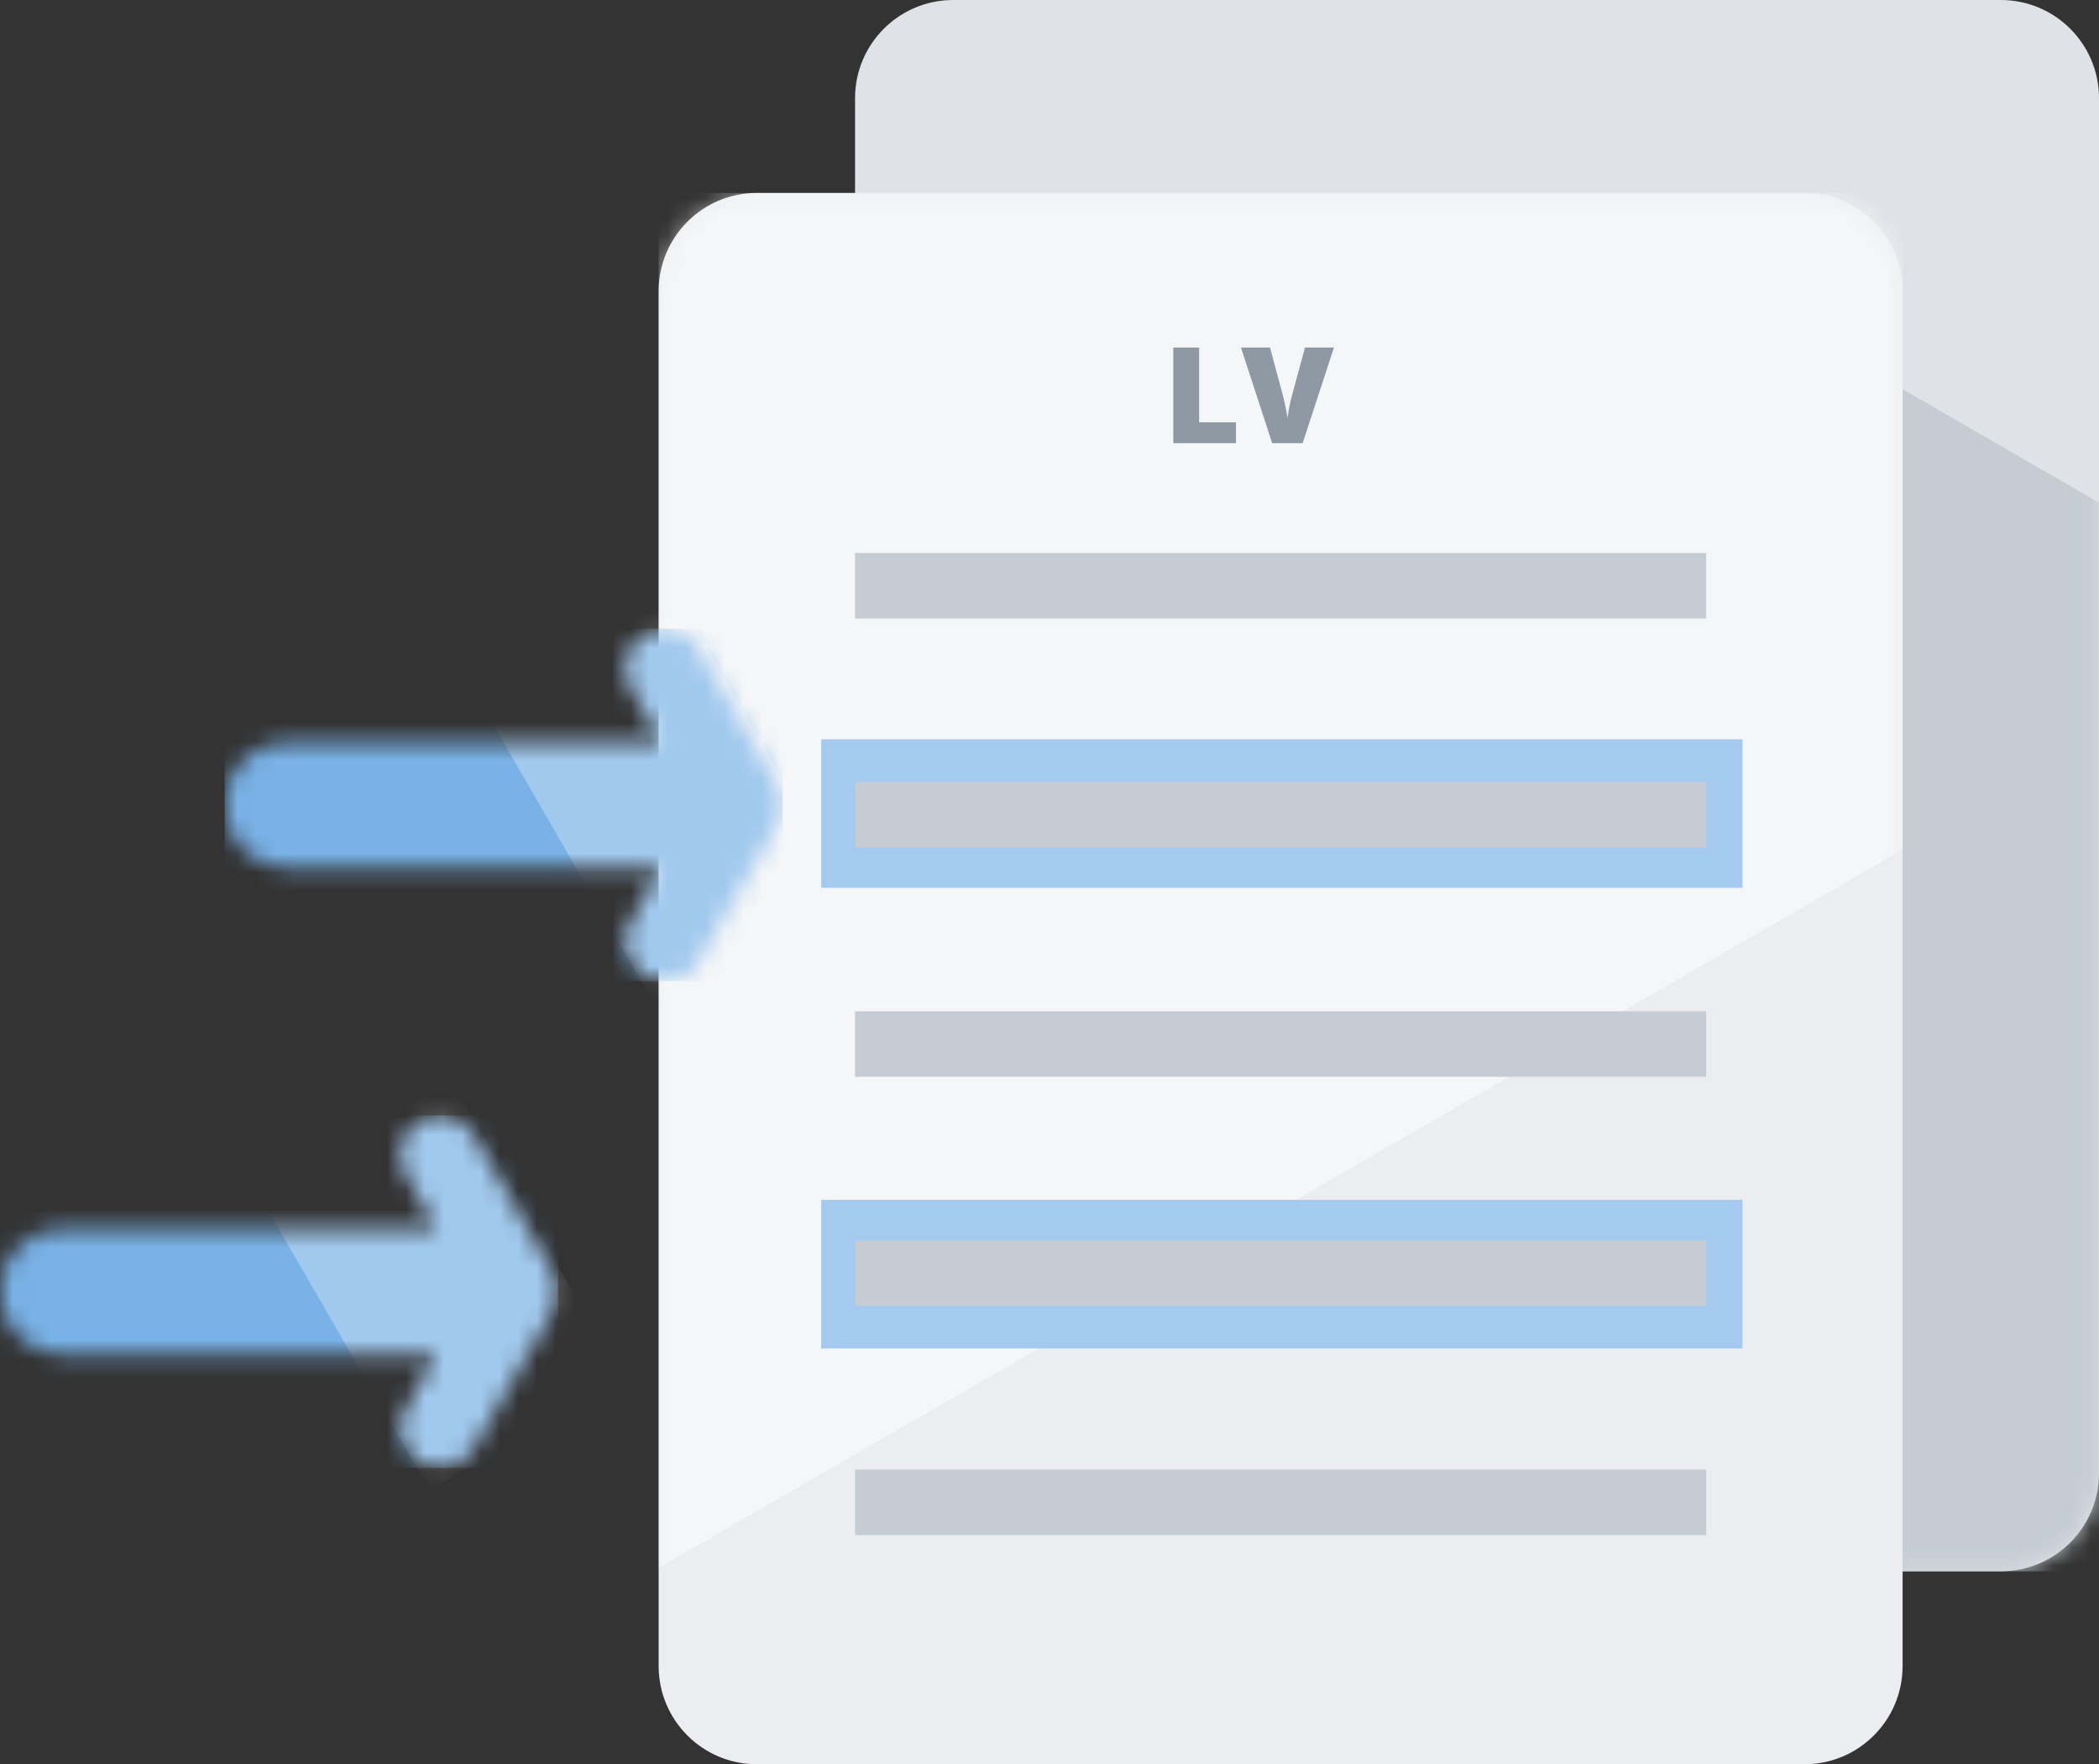 <?xml version="1.0" encoding="UTF-8" standalone="no"?>
<svg
   width="112.132"
   height="94.25"
   viewBox="0 0 112.132 94.25"
   fill="none"
   version="1.1"
   id="svg53"
   sodipodi:docname="ki-produktvorschlaege.svg"
   inkscape:version="1.2.2 (b0a84865, 2022-12-01)"
   xmlns:inkscape="http://www.inkscape.org/namespaces/inkscape"
   xmlns:sodipodi="http://sodipodi.sourceforge.net/DTD/sodipodi-0.dtd"
   xmlns="http://www.w3.org/2000/svg"
   xmlns:svg="http://www.w3.org/2000/svg">
  <rect x="0" y="0" width="112.132" height="94.25" fill="#333333" stroke="none"/>
  <defs
     id="defs57" />
  <sodipodi:namedview
     id="namedview55"
     pagecolor="#ffffff"
     bordercolor="#000000"
     borderopacity="0.25"
     inkscape:showpageshadow="2"
     inkscape:pageopacity="0.0"
     inkscape:pagecheckerboard="0"
     inkscape:deskcolor="#d1d1d1"
     showgrid="false"
     inkscape:zoom="4.5677083"
     inkscape:cx="73.669327"
     inkscape:cy="61.40935"
     inkscape:window-width="1390"
     inkscape:window-height="1027"
     inkscape:window-x="72"
     inkscape:window-y="25"
     inkscape:window-maximized="0"
     inkscape:current-layer="svg53" />
  <path
     d="m 45.678,78.696 c 0,2.898 2.349,5.246 5.247,5.246 h 55.962 c 2.898,0 5.246,-2.349 5.246,-5.246 V 5.246 C 112.132,2.349 109.784,0 106.886,0 H 50.925 C 48.027,0 45.678,2.349 45.678,5.246 Z"
     fill="#dfe3e7"
     id="path9" />
  <mask
     id="mask0_4218_4050"
     maskUnits="userSpaceOnUse"
     x="48"
     y="0"
     width="67"
     height="85">
    <path
       d="m 48.489,79.586 c 0,2.898 2.349,5.247 5.246,5.247 h 55.962 c 2.898,0 5.246,-2.349 5.246,-5.247 v -73.45 c 0,-2.898 -2.348,-5.246 -5.246,-5.246 H 53.735 c -2.898,0 -5.246,2.349 -5.246,5.246 z"
       fill="#ffffff"
       id="path11" />
  </mask>
  <g
     mask="url(#mask0_4218_4050)"
     id="g16"
     transform="translate(-2.812,-0.889)">
    <path
       d="M 114.945,27.74 V 84.832 H 48.49 L 87.858,12.097 Z"
       fill="#c5ccd3"
       id="path14" />
  </g>
  <path
     d="m 35.186,89.003 c 0,2.898 2.349,5.246 5.246,5.246 h 55.962 c 2.897,0 5.246,-2.349 5.246,-5.246 v -73.45 c 0,-2.898 -2.349,-5.246 -5.246,-5.246 H 40.432 c -2.898,0 -5.246,2.349 -5.246,5.246 z"
     fill="#ebedf0"
     id="path18" />
  <mask
     id="mask1_4218_4050"
     maskUnits="userSpaceOnUse"
     x="38"
     y="11"
     width="67"
     height="85">
    <path
       d="m 38,89.892 c 0,2.898 2.349,5.247 5.246,5.247 h 55.962 c 2.897,0 5.246,-2.349 5.246,-5.247 v -73.45 c 0,-2.898 -2.349,-5.246 -5.246,-5.246 H 43.247 c -2.898,0 -5.246,2.349 -5.246,5.246 z"
       fill="#ffffff"
       id="path20" />
  </mask>
  <g
     mask="url(#mask1_4218_4050)"
     id="g25"
     transform="translate(-2.812,-0.889)">
    <path
       d="m 38,11.196 v 73.45 L 104.455,46.275 V 11.196 Z"
       fill="#ffffff"
       fill-opacity="0.5"
       id="path23" />
  </g>
  <rect
     x="43.869"
     y="64.098"
     width="49.215"
     height="7.938"
     fill="#a4cbef"
     id="rect27" />
  <rect
     x="43.869"
     y="39.491"
     width="49.215"
     height="7.938"
     fill="#a4cbef"
     id="rect29" />
  <path
     d="m 45.679,33.041 h 45.469 v -3.498 h -45.469 z m 0,8.744 h 45.469 v 3.498 h -45.469 z m 0,12.242 h 45.469 v 3.498 h -45.469 z m 0,12.242 h 45.469 v 3.498 h -45.469 z m 0,12.242 h 45.469 v 3.498 h -45.469 z"
     fill="#c5ccd3"
     id="path31" />
  <path
     d="m 62.679,23.677 v -5.112 h 1.381 v 3.996 h 1.968 v 1.115 z m 8.584,-5.112 -1.675,5.112 h -1.626 l -1.668,-5.112 h 1.552 l 0.696,2.591 c 0.026,0.098 0.055,0.224 0.087,0.378 0.035,0.151 0.067,0.303 0.094,0.455 0.03,0.151 0.049,0.275 0.056,0.371 0.009,-0.096 0.027,-0.218 0.052,-0.367 0.026,-0.149 0.054,-0.298 0.084,-0.448 0.033,-0.151 0.063,-0.276 0.091,-0.374 l 0.71,-2.605 z"
     fill="#8e99a4"
     id="path33" />
  <mask
     id="mask2_4218_4050"
     maskUnits="userSpaceOnUse"
     x="14"
     y="34"
     width="31"
     height="20">
    <path
       d="m 44.343,42.835 -4.219,-7.307 c -0.583,-1.011 -1.874,-1.352 -2.882,-0.773 -1.009,0.583 -1.353,1.874 -0.772,2.882 l 1.661,2.878 -19.932,6e-4 c -0.004,0 -0.008,-6e-4 -0.011,-6e-4 -1.864,0 -3.375,1.512 -3.375,3.375 0,1.864 1.511,3.375 3.375,3.375 l 19.943,-5e-4 -1.661,2.878 c -0.581,1.009 -0.236,2.299 0.772,2.881 0.332,0.193 0.694,0.283 1.054,0.283 0.727,0 1.437,-0.377 1.828,-1.055 l 4.219,-7.306 c 0.376,-0.652 0.376,-1.456 0,-2.11 z"
       fill="#ffffff"
       id="path35" />
  </mask>
  <g
     mask="url(#mask2_4218_4050)"
     id="g42"
     transform="translate(-2.812,-0.889)">
    <path
       d="M 44.625,34.473 H 14.812 V 53.305 H 44.625 Z"
       fill="#79b2e7"
       id="path38" />
    <path
       opacity="0.3"
       d="M 48.093,48.526 38.812,32.452 28.483,38.416 37.764,54.49 Z"
       fill="#ffffff"
       id="path40" />
  </g>
  <mask
     id="mask3_4218_4050"
     maskUnits="userSpaceOnUse"
     x="2"
     y="60"
     width="31"
     height="20">
    <path
       d="m 32.343,68.835 -4.219,-7.307 c -0.583,-1.011 -1.874,-1.352 -2.882,-0.773 -1.009,0.583 -1.353,1.874 -0.772,2.882 l 1.661,2.878 -19.932,6e-4 c -0.004,0 -0.008,-6e-4 -0.011,-6e-4 -1.864,0 -3.375,1.512 -3.375,3.375 0,1.864 1.511,3.375 3.375,3.375 l 19.943,-5e-4 -1.661,2.878 c -0.581,1.009 -0.236,2.299 0.772,2.881 0.332,0.193 0.694,0.283 1.054,0.283 0.727,0 1.437,-0.377 1.828,-1.055 l 4.219,-7.306 c 0.376,-0.652 0.376,-1.456 0,-2.11 z"
       fill="#ffffff"
       id="path44" />
  </mask>
  <g
     mask="url(#mask3_4218_4050)"
     id="g51"
     transform="translate(-2.812,-0.889)">
    <path
       d="M 32.625,60.473 H 2.812 V 79.305 H 32.625 Z"
       fill="#79b2e7"
       id="path47" />
    <path
       opacity="0.3"
       d="M 36.093,74.526 26.812,58.452 16.483,64.415 25.764,80.49 Z"
       fill="#ffffff"
       id="path49" />
  </g>
</svg>
